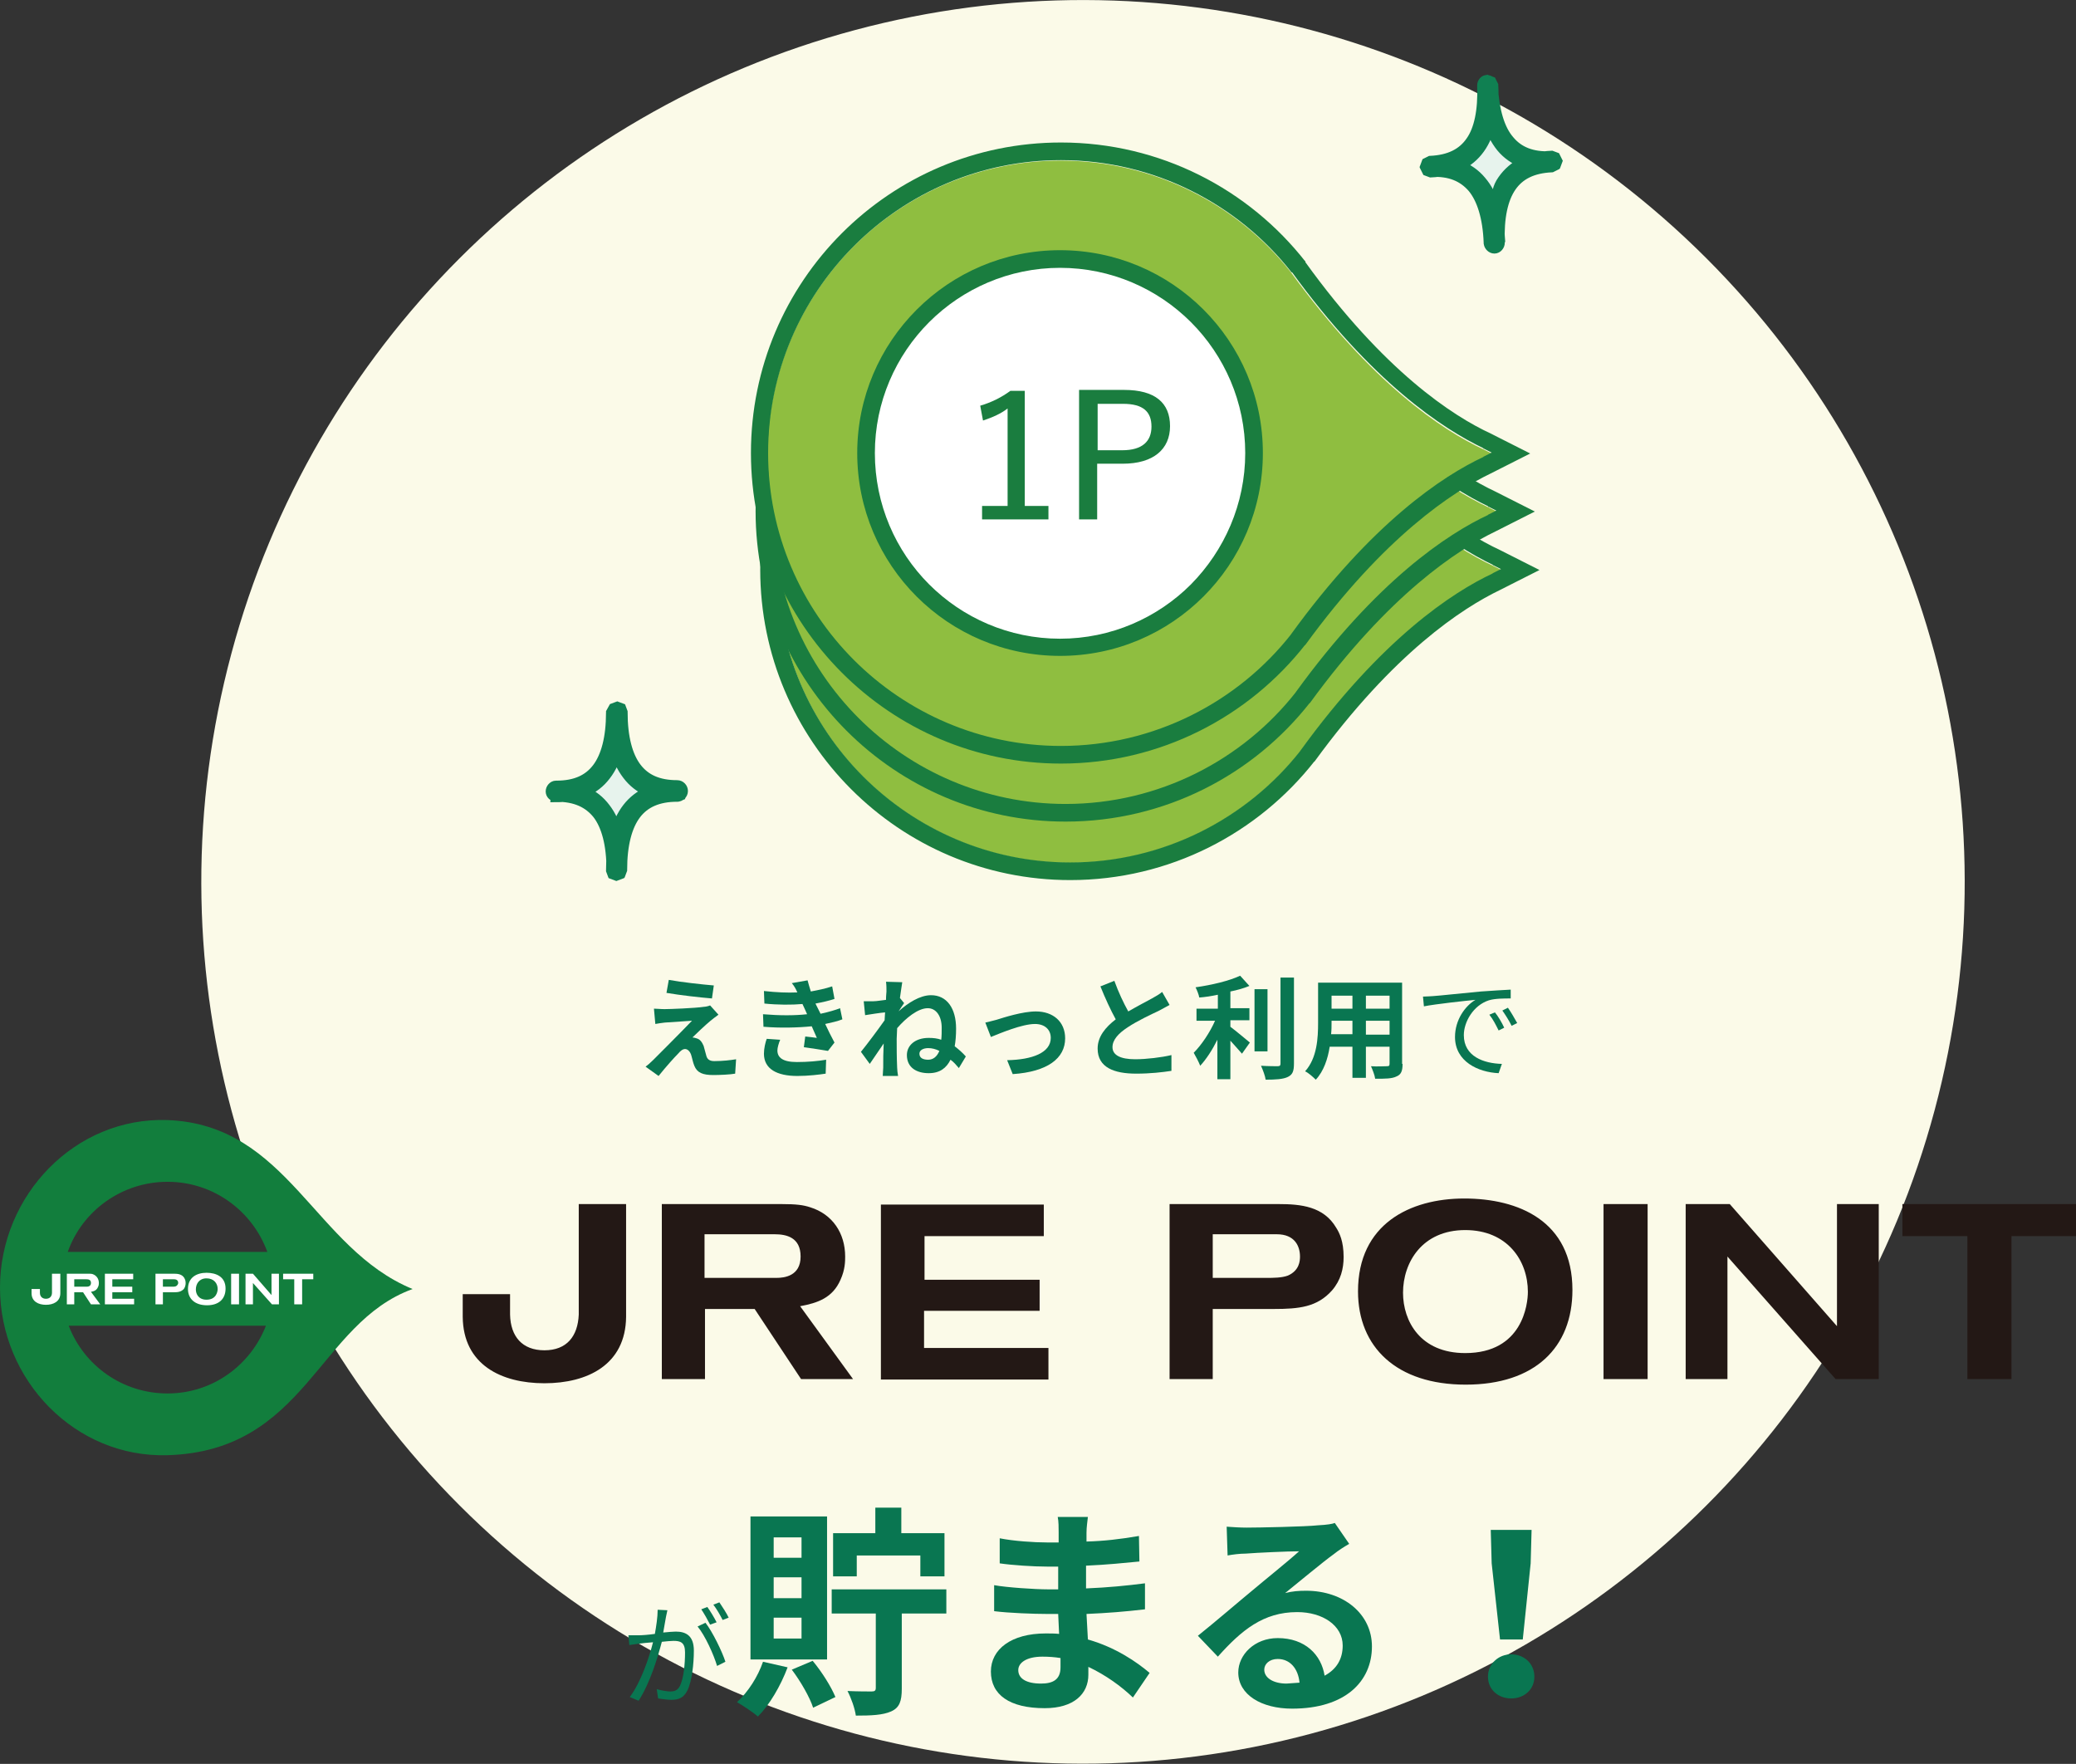 <svg version="1.1" id="レイヤー_1" xmlns="http://www.w3.org/2000/svg" xmlns:xlink="http://www.w3.org/1999/xlink" x="0px" y="0px" viewBox="0 0 447.3 380" style="enable-background:new 0 0 447.3 380;" xml:space="preserve">
<rect x="0" y="0" width="447.3" height="380" fill="#333333" stroke="none"/>
<style type="text/css">
.st0{fill:#FBFAE8;}
.st1{fill:#097651;}
.st2{fill:#8FBE40;}
.st3{fill:#108052;}
.st4{fill:#1A7D3F;}
.st5{fill:#FFFFFF;}
.st6{fill:#E7F3ED;}
.st7{fill:#108052;stroke:#108052;stroke-width:2.25;}
.st8{fill:#127E3D;}
.st9{fill:#231815;}
</style>
<ellipse transform="matrix(0.707 -0.707 0.707 0.707 -65.997 220.668)" class="st0" cx="233.4" cy="190" rx="190" ry="190"/>
<path class="st1" d="M143.8,346.9c-0.1,0.5-0.2,0.9-0.3,1.4c-0.1,0.7-0.4,2.1-0.6,3.4c1.1-0.1,2.1-0.2,2.7-0.2
c2.1,0,3.9,0.8,3.9,4.1c0,2.8-0.4,6.6-1.4,8.6c-0.8,1.6-1.9,2-3.5,2c-0.9,0-2-0.2-2.8-0.3l-0.3-2c1,0.3,2.3,0.5,2.9,0.5
c0.9,0,1.6-0.2,2.1-1.2c0.8-1.6,1.1-4.7,1.1-7.2c0-2.2-1-2.5-2.5-2.5c-0.6,0-1.5,0.1-2.5,0.2c-0.9,3.4-2.5,8.8-5,12.7l-1.9-0.8
c2.4-3.2,4.2-8.6,5-11.8c-1.2,0.1-2.4,0.2-3,0.3c-0.6,0.1-1.5,0.2-2.1,0.3l-0.2-2.1c0.7,0,1.3,0,2.1,0c0.8,0,2.2-0.1,3.6-0.3
c0.3-1.7,0.6-3.6,0.6-5.2L143.8,346.9z M152,349.6c1.5,1.9,3.6,6.2,4.3,8.4l-1.8,0.9c-0.7-2.4-2.6-6.6-4.2-8.5L152,349.6z M153,350
c-0.5-1-1.3-2.4-1.9-3.3l1.3-0.5c0.6,0.8,1.5,2.3,2,3.3L153,350z M155.7,349c-0.5-1-1.3-2.4-2-3.3l1.3-0.5c0.6,0.9,1.6,2.4,2,3.3
L155.7,349z"/>
<path class="st1" d="M169.7,359.2c-1.5,4-3.9,8.1-6.4,10.6c-1-0.9-3.3-2.4-4.5-3.1c2.4-2.2,4.5-5.5,5.6-8.7L169.7,359.2z
M178.2,357.5h-16.5v-30.8h16.5V357.5z M172.7,331.2h-6v4.4h6V331.2z M172.7,339.8h-6v4.5h6V339.8z M172.7,348.5h-6v4.5h6V348.5z
M175.1,357.8c2,2.4,4,5.6,4.9,7.8l-4.8,2.3c-0.7-2.2-2.7-5.7-4.6-8.2L175.1,357.8z M203.9,347.6h-9.6v16.2c0,2.7-0.5,4.1-2.3,4.9
c-1.8,0.8-4.3,0.9-7.6,0.9c-0.2-1.5-1-3.8-1.8-5.3c2.2,0.1,4.5,0.1,5.2,0.1c0.7,0,0.9-0.2,0.9-0.8v-16h-9.5v-5.2h24.7V347.6z
M184.5,339.6h-5v-9.3h9.1v-5.5h5.6v5.5h9.3v9.3h-5.2v-4.5h-13.7V339.6z"/>
<path class="st1" d="M244.1,365.7c-2.5-2.4-5.8-4.8-9.6-6.6c0,0.6,0,1.2,0,1.7c0,4.1-3.1,7.2-9.4,7.2c-7.6,0-11.6-2.9-11.6-7.9
c0-4.8,4.4-8.2,11.8-8.2c1,0,2,0,2.9,0.1c-0.1-1.4-0.1-2.9-0.2-4.3h-2.4c-2.8,0-8.3-0.2-11.4-0.6l0-5.6c2.7,0.5,8.9,0.9,11.5,0.9
h2.3v-4.9h-2.3c-3,0-7.6-0.3-10.3-0.7l0-5.4c3,0.6,7.4,0.9,10.3,0.9h2.4v-2.2c0-0.9,0-2.4-0.2-3.3h6.5c-0.1,1-0.3,2.2-0.3,3.4
l0,1.9c3.7-0.1,7.2-0.5,11.3-1.2l0.1,5.5c-3.1,0.3-7,0.7-11.5,0.9l0,4.9c4.8-0.2,8.8-0.6,12.7-1.1v5.6c-4.3,0.5-8,0.8-12.6,1
c0.1,1.8,0.2,3.7,0.3,5.5c6,1.7,10.6,4.9,13.3,7.2L244.1,365.7z M228.5,357.2c-1.2-0.2-2.5-0.3-3.9-0.3c-3.4,0-5.2,1.3-5.2,2.9
c0,1.8,1.7,2.9,4.9,2.9c2.5,0,4.2-0.8,4.2-3.5C228.5,358.7,228.5,358,228.5,357.2z"/>
<path class="st1" d="M290.7,332.6c-1.2,0.7-2.3,1.4-3.3,2.2c-2.5,1.8-7.5,6-10.5,8.4c1.6-0.4,2.9-0.5,4.5-0.5c8.1,0,14.2,5,14.2,12
c0,7.5-5.7,13.4-17.2,13.4c-6.6,0-11.6-3-11.6-7.8c0-3.8,3.5-7.4,8.5-7.4c5.9,0,9.4,3.6,10.1,8.1c2.6-1.4,3.9-3.6,3.9-6.5
c0-4.3-4.3-7.2-9.8-7.2c-7.3,0-12,3.9-17.1,9.6l-4.3-4.5c3.4-2.7,9.1-7.6,11.9-9.9c2.6-2.2,7.6-6.2,9.9-8.3c-2.4,0-9,0.3-11.5,0.5
c-1.3,0-2.8,0.2-3.9,0.4l-0.2-6.2c1.3,0.1,3,0.2,4.3,0.2c2.5,0,12.7-0.2,15.4-0.5c2-0.1,3.1-0.3,3.6-0.5L290.7,332.6z M280,362.5
c-0.3-3.1-2.1-5.1-4.7-5.1c-1.8,0-2.9,1.1-2.9,2.3c0,1.8,2,3,4.8,3C278.2,362.6,279.1,362.6,280,362.5z"/>
<path class="st1" d="M320.6,361.2c0-2.7,2.2-4.8,5-4.8c2.8,0,5,2,5,4.8c0,2.8-2.2,4.7-5,4.7C322.8,365.9,320.6,364,320.6,361.2z
M321.4,336.8l-0.2-7.2h8.8l-0.2,7.2l-1.7,16.4h-4.9L321.4,336.8z"/>
<path class="st1" d="M153.1,219.9c-1.1,0.9-3.3,3-3.9,3.6c0.2,0,0.6,0.1,0.9,0.2c0.7,0.2,1.1,0.7,1.5,1.6c0.2,0.6,0.4,1.6,0.6,2.2
c0.2,0.7,0.7,1.1,1.7,1.1c1.8,0,3.5-0.2,4.7-0.4l-0.2,3.1c-1,0.2-3.4,0.3-4.7,0.3c-2.3,0-3.5-0.5-4.1-2c-0.3-0.7-0.5-1.8-0.7-2.4
c-0.3-0.8-0.8-1.2-1.3-1.2s-1,0.4-1.5,1c-0.8,0.8-2.6,2.8-4.2,4.8l-2.8-2c0.4-0.3,1-0.8,1.7-1.5c1.2-1.2,6.1-6.1,8.3-8.4
c-1.7,0.1-4.5,0.3-5.9,0.4c-0.8,0.1-1.5,0.2-2,0.3l-0.3-3.3c0.6,0,1.4,0.1,2.3,0.1c1.1,0,6.5-0.2,8.5-0.5c0.4,0,1.1-0.2,1.3-0.3
l1.8,2C154.1,219.1,153.6,219.5,153.1,219.9z M153.8,212.3l-0.4,2.8c-2.5-0.2-6.9-0.7-9.8-1.2l0.5-2.8
C146.8,211.6,151.4,212.1,153.8,212.3z"/>
<path class="st1" d="M181.5,219.6c-1,0.4-2.3,0.7-3.7,1c0.6,1.3,1.3,2.7,2,4l-1.4,1.8c-1.3-0.2-3.6-0.6-5.2-0.8l0.3-2.3
c0.9,0.1,1.9,0.2,2.5,0.3l-1.1-2.5c-3,0.3-6.8,0.4-10.4,0.1l-0.1-2.7c3.6,0.3,6.8,0.3,9.5,0l-0.4-0.9l-0.6-1.3
c-2.3,0.2-5.3,0.2-8.2-0.1l-0.1-2.7c2.7,0.3,5.1,0.4,7.2,0.3v0c-0.4-0.9-0.7-1.4-1.2-2l3.4-0.6c0.2,0.7,0.4,1.5,0.7,2.4
c1.6-0.3,3.1-0.6,4.6-1.1l0.5,2.7c-1.2,0.4-2.5,0.7-4.1,1l0.5,1l0.6,1.2c1.8-0.4,3.2-0.8,4.2-1.2L181.5,219.6z M168.1,224
c-0.3,0.7-0.6,1.7-0.6,2.3c0,1.5,1.1,2.5,4.2,2.5c2.3,0,4.6-0.2,6.3-0.5l-0.1,3c-1.3,0.2-3.7,0.5-6.1,0.5c-4.4,0-7.2-1.5-7.2-4.8
c0-1.1,0.3-2.4,0.6-3.2L168.1,224z"/>
<path class="st1" d="M193.7,217.8c1.9-1.7,4.5-3.4,6.9-3.4c3.4,0,5.4,2.8,5.4,7.2c0,1.4-0.1,2.7-0.3,3.8c0.9,0.7,1.7,1.4,2.4,2.2
l-1.5,2.5c-0.6-0.7-1.1-1.3-1.8-1.8c-0.9,1.8-2.3,2.9-4.7,2.9c-2.6,0-4.7-1.2-4.7-3.9c0-2.1,1.8-3.7,4.7-3.7c1,0,1.9,0.1,2.7,0.4
c0.1-0.8,0.1-1.7,0.1-2.6c0-2.5-1.2-4.2-3-4.2c-2.1,0-4.7,2.1-6.6,4.3c0,0.8-0.1,1.6-0.1,2.3c0,1.9,0,3.9,0.1,6.2
c0,0.4,0.1,1.3,0.2,1.8h-3.3c0-0.5,0.1-1.4,0.1-1.8c0-1.8,0-3.2,0.1-5.2c-1,1.5-2.2,3.2-3,4.4l-1.9-2.6c1.3-1.6,3.7-4.8,5.1-6.8
l0.1-1.7c-1.2,0.1-3,0.4-4.3,0.6l-0.3-3c0.7,0,1.2,0,2.1,0c0.7,0,1.7-0.2,2.7-0.3c0-0.9,0.1-1.6,0.1-1.8c0-0.7,0-1.4-0.1-2.1
l3.5,0.1c-0.1,0.7-0.3,1.9-0.5,3.4l0.9,1.1c-0.3,0.4-0.8,1.2-1.2,1.8L193.7,217.8z M202.4,226.4c-0.8-0.4-1.6-0.6-2.4-0.6
c-1,0-1.9,0.4-1.9,1.2c0,1,0.9,1.3,1.9,1.3C201.1,228.3,201.9,227.6,202.4,226.4z"/>
<path class="st1" d="M214.7,219.7c1.6-0.5,5.6-1.8,8.5-1.8c3.7,0,6.3,2.2,6.3,5.8c0,4.3-3.8,7.2-11.3,7.7l-1.2-3
c5.4-0.1,9.4-1.6,9.4-4.8c0-1.8-1.3-3-3.4-3c-2.8,0-7.5,2-9.5,2.8l-1.2-3.1C212.8,220.2,213.9,219.9,214.7,219.7z"/>
<path class="st1" d="M252,216.5c-0.7,0.4-1.5,0.8-2.4,1.3c-1.5,0.7-4.5,2.1-6.6,3.5c-2,1.3-3.3,2.7-3.3,4.3c0,1.7,1.7,2.6,4.9,2.6
c2.4,0,5.7-0.4,7.8-0.9l0,3.4c-2,0.3-4.5,0.6-7.6,0.6c-4.7,0-8.3-1.3-8.3-5.4c0-2.6,1.7-4.6,3.9-6.3c-1.1-2-2.3-4.6-3.3-7.1l3-1.2
c0.9,2.5,2,4.8,3,6.6c1.9-1.1,4-2.2,5.1-2.8c0.9-0.5,1.6-0.9,2.2-1.4L252,216.5z"/>
<path class="st1" d="M265.1,221.2c1.2,0.9,3.6,2.9,4.2,3.4l-1.7,2.4c-0.6-0.7-1.6-1.8-2.5-2.8v8.3h-2.8V224
c-1.1,2.2-2.4,4.2-3.7,5.6c-0.3-0.8-1-2.1-1.4-2.8c1.7-1.7,3.5-4.4,4.6-6.9h-4v-2.6h4.6v-3c-1.4,0.3-2.7,0.5-4,0.6
c-0.1-0.6-0.5-1.6-0.8-2.2c3.5-0.5,7.3-1.4,9.6-2.5l2,2.2c-1.2,0.5-2.6,0.9-4.1,1.2v3.6h4.1v2.6h-4.1V221.2z M273.1,226.5h-2.8
v-13.4h2.8V226.5z M278.8,210.6v18.5c0,1.7-0.3,2.4-1.3,2.9c-1,0.5-2.6,0.6-4.8,0.6c-0.1-0.8-0.6-2.1-1-3c1.6,0.1,3.1,0.1,3.6,0.1
c0.5,0,0.6-0.2,0.6-0.6v-18.5H278.8z"/>
<path class="st1" d="M302.2,229.2c0,1.5-0.3,2.3-1.3,2.7c-1,0.5-2.4,0.5-4.6,0.5c-0.1-0.8-0.6-2-0.9-2.7c1.3,0.1,2.9,0,3.4,0
c0.5,0,0.6-0.1,0.6-0.6v-3.6h-5.1v6.7h-2.9v-6.7h-4.9c-0.4,2.6-1.3,5.3-3,7.1c-0.5-0.5-1.6-1.5-2.3-1.8c2.6-2.9,2.8-7.2,2.8-10.5
v-8.6h18.1V229.2z M291.4,222.9v-3h-4.5v0.4c0,0.8,0,1.6-0.1,2.5H291.4z M286.9,214.5v2.8h4.5v-2.8H286.9z M299.4,214.5h-5.1v2.8
h5.1V214.5z M299.4,222.9v-3h-5.1v3H299.4z"/>
<path class="st1" d="M308.7,214.6c1.6-0.1,6-0.6,10.4-1c2.6-0.2,4.8-0.3,6.4-0.4v1.9c-1.4,0-3.4,0-4.7,0.4
c-3.4,1.1-5.4,4.7-5.4,7.5c0,4.6,4.3,6.1,8.2,6.2l-0.7,2c-4.4-0.2-9.4-2.5-9.4-7.8c0-3.7,2.2-6.7,4.4-8c-2.1,0.2-8.6,0.9-11.1,1.4
l-0.2-2.1C307.5,214.7,308.3,214.6,308.7,214.6z M324.1,221.4l-1.2,0.6c-0.6-1.2-1.2-2.4-2-3.4l1.2-0.5
C322.7,218.8,323.6,220.3,324.1,221.4z M326.9,220.4l-1.2,0.6c-0.6-1.2-1.3-2.3-2-3.3l1.2-0.6C325.4,217.8,326.3,219.3,326.9,220.4
z"/>
<polygon class="st2" points="321.7,121.8 321.7,121.9 322.5,120.1 "/>
<polygon class="st2" points="321.7,123.7 322.5,125.4 321.7,123.7 "/>
<path class="st2" d="M321.7,121.9L321.7,121.9c-8.8-4.1-24.1-14.2-41.5-38.2v0c-11.5-14.6-29.5-24-49.6-24
c-17.4,0-33.2,7.1-44.6,18.5c-11.4,11.4-18.5,27.2-18.5,44.6c0,17.4,7.1,33.2,18.5,44.6c11.4,11.4,27.2,18.5,44.6,18.5
c20.1,0,38-9.4,49.6-24v0c17.4-24,32.7-34.1,41.5-38.2l0,0l1.8-0.9L321.7,121.9z"/>
<line class="st3" x1="280.2" y1="161.9" x2="280.3" y2="161.7"/>
<line class="st3" x1="280.3" y1="83.9" x2="280.2" y2="83.7"/>
<path class="st3" d="M280.3,161.7"/>
<path class="st3" d="M280.4,161.6"/>
<path class="st4" d="M281.8,162.8l-1.6-1.1l-0.1,0.2l3.1,2.2c17.1-23.5,31.9-33.1,40-37l0,0l8.5-4.3l-8.5-4.3l0,0
c-8.2-3.8-23-13.4-40-37l-1.5,1.1l-1.5,1.1l0.1,0.1l1.5-1.1l1.5-1.2c-12.2-15.6-31.3-25.7-52.7-25.7c-36.9,0-66.8,29.9-66.8,66.9
c0,36.9,29.9,66.9,66.8,66.9c21.4,0,40.5-10.1,52.7-25.7L281.8,162.8l-1.6-1.1L281.8,162.8l-1.5-1.2
c-11.5,14.7-29.6,24.2-49.7,24.2c-17.4,0-33.2-7.1-44.6-18.5c-11.4-11.4-18.5-27.2-18.5-44.6c0-17.4,7.1-33.2,18.5-44.6
c11.4-11.4,27.2-18.5,44.6-18.5c20.1,0,38.2,9.5,49.7,24.2l3-2.3l-0.1-0.2l-3,2.2c17.4,24,32.7,34,41.5,38.2l0.8-1.7l-0.9,1.7
l1.8,0.9l-1.8,0.9l0.9,1.7l-0.8-1.7c-8.8,4.1-24.1,14.2-41.5,38.2l1.5,1.1l1.6,1.1l0.1-0.2l-3.1-2.2L281.8,162.8"/>
<polygon class="st2" points="320.6,109.3 320.7,109.3 321.5,107.6"/>
<polygon class="st2" points="320.6,111.1 321.5,112.8 320.7,111.1"/>
<path class="st2" d="M320.7,109.3L320.7,109.3c-8.8-4.1-24.1-14.2-41.5-38.2v0c-11.5-14.6-29.5-24-49.6-24
c-17.4,0-33.2,7.1-44.6,18.5c-11.4,11.4-18.5,27.2-18.5,44.6c0,17.4,7,33.2,18.5,44.6c11.4,11.4,27.2,18.5,44.6,18.5
c20.1,0,38-9.4,49.6-24v0c17.4-24,32.7-34.1,41.5-38.2l0,0l1.8-0.9L320.7,109.3z"/>
<line class="st3" x1="279.1" y1="149.3" x2="279.3" y2="149.1"/>
<line class="st3" x1="279.3" y1="71.3" x2="279.2" y2="71.2"/>
<path class="st3" d="M279.3,149.1"/>
<path class="st3" d="M279.3,149"/>
<path class="st4" d="M280.8,150.2l-1.6-1.1l-0.1,0.2l3.1,2.2c17.1-23.5,31.9-33.1,40-37l0,0l8.5-4.3l-8.5-4.3l0,0
c-8.1-3.8-23-13.4-40-37l-1.5,1.1l-1.5,1.1l0.1,0.1l1.5-1.1l1.5-1.2c-12.2-15.6-31.3-25.7-52.7-25.7c-36.9,0-66.8,29.9-66.8,66.9
c0,36.9,29.9,66.9,66.8,66.9c21.4,0,40.5-10.1,52.7-25.7L280.8,150.2l-1.6-1.1L280.8,150.2l-1.5-1.2
c-11.5,14.7-29.6,24.2-49.7,24.2c-17.4,0-33.2-7.1-44.6-18.5c-11.4-11.4-18.5-27.2-18.5-44.6c0-17.4,7-33.2,18.5-44.6
c11.4-11.4,27.2-18.5,44.6-18.5c20.1,0,38.2,9.5,49.7,24.2l3-2.3l-0.1-0.2l-3,2.2c17.4,24,32.7,34,41.5,38.2l0.8-1.7l-0.9,1.7
l1.8,0.9l-1.8,0.9l0.9,1.7l-0.8-1.7c-8.8,4.1-24.1,14.2-41.5,38.2l1.5,1.1l1.6,1.1l0.1-0.2l-3.1-2.2L280.8,150.2"/>
<polygon class="st2" points="319.6,96.7 319.6,96.8 320.5,95"/>
<polygon class="st2" points="319.6,98.6 320.5,100.3 319.7,98.5"/>
<path class="st2" d="M319.6,96.8L319.6,96.8c-8.8-4.1-24.1-14.2-41.5-38.2v0c-11.5-14.6-29.5-24-49.6-24
c-17.4,0-33.2,7.1-44.6,18.5c-11.4,11.4-18.5,27.2-18.5,44.6c0,17.4,7.1,33.2,18.5,44.6c11.4,11.4,27.2,18.5,44.6,18.5
c20.1,0,38-9.4,49.6-24v0c17.4-24,32.7-34.1,41.5-38.2l0,0l1.8-0.9L319.6,96.8z"/>
<path class="st5" d="M269.8,97.3c0,22.9-18.5,41.4-41.4,41.4c-22.9,0-41.4-18.5-41.4-41.4c0-22.9,18.5-41.4,41.4-41.4
C251.3,55.9,269.8,74.4,269.8,97.3z"/>
<line class="st3" x1="278.1" y1="136.8" x2="278.2" y2="136.6"/>
<line class="st3" x1="278.3" y1="58.8" x2="278.2" y2="58.6"/>
<path class="st3" d="M278.2,136.6"/>
<path class="st3" d="M278.3,136.5"/>
<path class="st4" d="M279.8,137.7l-1.6-1.1l-0.1,0.2l3.1,2.2c17.1-23.5,31.9-33.1,40-37l0,0l8.5-4.3l-8.5-4.3l0,0
c-8.2-3.8-23-13.4-40-37l-1.5,1.1l-1.5,1.1l0.1,0.1l1.5-1.1l1.5-1.2c-12.2-15.6-31.3-25.7-52.7-25.7c-36.9,0-66.8,29.9-66.8,66.9
c0,36.9,29.9,66.9,66.8,66.9c21.4,0,40.5-10.1,52.7-25.7L279.8,137.7l-1.6-1.1L279.8,137.7l-1.5-1.2
c-11.5,14.7-29.6,24.2-49.7,24.2c-17.4,0-33.2-7.1-44.6-18.5c-11.4-11.4-18.5-27.2-18.5-44.6c0-17.4,7.1-33.2,18.5-44.6
c11.4-11.4,27.2-18.5,44.6-18.5c20.1,0,38.2,9.5,49.7,24.2l3-2.3l-0.1-0.2l-3,2.2c17.4,24,32.7,34,41.5,38.2l0.8-1.7l-0.9,1.7
l1.8,0.9l-1.8,0.9l0.9,1.7l-0.8-1.7c-8.8,4.1-24.1,14.2-41.5,38.2l1.5,1.1l1.6,1.1l0.1-0.2l-3.1-2.2L279.8,137.7"/>
<path class="st4" d="M186.6,97.6h1.9c0-11,4.5-21,11.7-28.2c7.2-7.2,17.2-11.7,28.2-11.7c11,0,21,4.5,28.2,11.7
c7.2,7.2,11.7,17.2,11.7,28.2c0,11-4.5,21-11.7,28.3c-7.2,7.2-17.2,11.7-28.2,11.7c-11,0-21-4.5-28.2-11.7
c-7.2-7.2-11.7-17.2-11.7-28.3h-3.8c0,24.2,19.6,43.7,43.7,43.7c24.2,0,43.7-19.6,43.7-43.7c0-24.2-19.6-43.7-43.7-43.7
c-24.1,0-43.7,19.6-43.7,43.7H186.6"/>
<path class="st4" d="M220.8,109h5.1v2.9h-14.3V109h5.5v-21c-1.4,1.1-3.2,1.9-5.3,2.6l-0.6-3.2c2.4-0.7,4.6-1.8,6.5-3.2h3.1V109"/>
<path class="st4" d="M242.2,84c6.7,0,9.9,2.8,9.9,7.8c0,5-3.6,8.1-10.2,8.1h-5.5v12h-3.9V84H242.2 M236.5,97h5.3
c4.3,0,6.3-1.9,6.3-5.1c0-3.2-1.8-4.9-6.1-4.9h-5.5V97z"/>
<path class="st6" d="M145.9,169.3L145.9,169.3c-4.1,0-6.9-1.3-8.9-3.8c-1.9-2.5-3-6.5-3-12l-0.3-0.8l-0.8-0.3l-0.8,0.3l-0.3,0.8
c0,5.5-1.1,9.5-3,12c-1.9,2.5-4.7,3.8-8.8,3.8h0c0,0,0,0,0,0v0l-0.1,0c-0.6,0-1.1,0.6-1.1,1.2c0,0.6,0.5,1.1,1.2,1.1
c4.1,0,6.9,1.3,8.9,3.8c1.9,2.5,3,6.5,3,12l0.3,0.8l0.8,0.3l0.8-0.3l0.3-0.8c0-5.5,1.1-9.5,3-12c1.9-2.5,4.8-3.8,8.9-3.8
c0.3,0,0.6-0.1,0.8-0.3l0,0l0,0c0.2-0.2,0.3-0.5,0.3-0.8C147.1,169.8,146.6,169.3,145.9,169.3z"/>
<path class="st6" d="M334.3,33.6c-4.1,0.2-7-1-9-3.4c-2.1-2.4-3.3-6.4-3.6-11.9c0-0.3-0.2-0.6-0.4-0.8l0,0l0,0
c-0.2-0.2-0.5-0.3-0.8-0.3c-0.3,0-0.6,0.2-0.8,0.4l0,0l0,0c-0.2,0.2-0.3,0.5-0.3,0.8l0,0c0.2,5.5-0.7,9.5-2.5,12.1
c-1.8,2.6-4.6,4-8.7,4.2l-0.8,0.4l-0.3,0.8l0.4,0.8l0.8,0.3c4.1-0.2,6.9,1,9,3.4c2,2.4,3.3,6.4,3.5,11.9l0,0.1
c0.1,0.6,0.6,1.1,1.2,1.1c0.6,0,1.1-0.6,1.1-1.2c-0.2-5.5,0.7-9.5,2.5-12.1c1.8-2.6,4.6-4,8.7-4.2l0.8-0.4l0.3-0.8l-0.4-0.8
L334.3,33.6z"/>
<path class="st6" d="M323.8,38.7c-1,1.4-1.6,3.1-2.1,4.9c-0.6-1.8-1.5-3.4-2.5-4.7c-1.3-1.5-2.8-2.6-4.7-3.3
c1.8-0.9,3.2-2.1,4.4-3.7c1-1.4,1.6-3.1,2.1-4.9c0.6,1.8,1.5,3.4,2.5,4.7c1.3,1.5,2.8,2.6,4.7,3.3C326.4,35.9,324.9,37.1,323.8,38.7
z"/>
<path class="st7" d="M131.7,153.5c0,5.5-1.1,9.5-3,12c-1.9,2.5-4.7,3.8-8.8,3.8l-0.1,0c-0.6,0-1.1,0.6-1.1,1.2
c0,0.6,0.5,1.1,1.2,1.1c4.1,0,6.9,1.3,8.9,3.8c1.9,2.5,3,6.5,3,12l0.3,0.8l0.8,0.3l0.8-0.3l0.3-0.8c0-5.5,1.1-9.5,3-12
c1.9-2.5,4.8-3.8,8.9-3.8c0.6,0,1.2-0.5,1.2-1.2c0-0.6-0.5-1.2-1.2-1.2h0c-4.1,0-6.9-1.3-8.8-3.8c-1.9-2.5-3-6.5-3-12l-0.3-0.8
l-0.8-0.3l-0.8,0.3L131.7,153.5L131.7,153.5c0,5.8,1.1,10.3,3.5,13.4c2.4,3.2,6.1,4.7,10.7,4.7h0l0.8-0.3l0.3-0.8l-0.3-0.8l-0.8-0.3
c-4.6,0-8.3,1.6-10.7,4.7c-2.4,3.1-3.5,7.6-3.5,13.4l0.3,0.8l0.8,0.3l0.8-0.3l0.3-0.8c0-5.8-1.1-10.3-3.5-13.4
c-2.4-3.2-5.9-4.6-10.4-4.6l-0.2,2.2l0,0l0,0l0,0h0c4.6,0,8.3-1.5,10.7-4.7c2.4-3.1,3.5-7.6,3.5-13.4l-0.3-0.8l-0.8-0.3l-0.8,0.3
L131.7,153.5"/>
<path class="st7" d="M319.4,18.4L319.4,18.4c0.2,5.5-0.7,9.6-2.5,12.1c-1.8,2.6-4.6,4-8.7,4.2l-0.8,0.4l-0.3,0.8l0.4,0.8l0.8,0.3
c4.1-0.2,6.9,1,9,3.4c2,2.4,3.3,6.4,3.5,11.9l0,0.1c0.1,0.6,0.6,1.1,1.2,1.1c0.6,0,1.1-0.6,1.1-1.2c-0.2-5.5,0.7-9.5,2.5-12.1
c1.8-2.6,4.6-4,8.7-4.2l0.8-0.4l0.3-0.8l-0.4-0.8l-0.8-0.3c-4.1,0.2-7-1-9-3.4c-2.1-2.4-3.3-6.4-3.6-11.9c0-0.6-0.6-1.1-1.2-1.1
C319.9,17.2,319.4,17.8,319.4,18.4L319.4,18.4c0.3,5.8,1.6,10.2,4.1,13.3c2.5,3,6.3,4.4,10.9,4.2l0.8-0.4l0.3-0.8l-0.4-0.8l-0.8-0.3
c-4.6,0.2-8.2,1.9-10.5,5.2c-2.3,3.2-0.9,6.3-0.7,12.1l0.1,1.3l0,0l0,0l0,0l0,0c-0.3-5.8-1.5-10.2-4.1-13.2c-2.5-3-6.3-4.4-10.9-4.2
l-0.8,0.4l-0.3,0.8l0.4,0.8l0.8,0.3c4.6-0.2,8.2-1.9,10.5-5.1c2.3-3.2,3.2-7.8,2.9-13.6l0,0l-0.4-0.8l-0.8-0.3l-0.8,0.4L319.4,18.4"
/>
<path class="st8" d="M36.1,241.3C16.2,240.6,0,257.5,0,277.4s16.2,36.7,36.1,36.1c29.9-0.9,32.4-28.4,52.8-35.8
C67.7,269,62.1,242.3,36.1,241.3z M36.1,254.6c9.9,0,18.3,6.3,21.5,15.1H14.6C17.7,260.9,26.2,254.6,36.1,254.6z M36.1,300.2
c-9.7,0-18-6-21.3-14.6h42.5C54,294.1,45.8,300.2,36.1,300.2z"/>
<path class="st5" d="M28.9,281v-1.2h-4.7v-1.4h4.3v-1.2h-4.3v-1.6h4.5v-1.2h-6.1v6.6H28.9z M44.5,274.2c2,0,4.1,0.8,4.1,3.4
c0,2.2-1.4,3.6-4,3.6c-2.6,0-4.1-1.4-4.1-3.5C40.5,275.1,42.5,274.2,44.5,274.2 M44.5,280c2.2,0,2.4-1.9,2.4-2.3
c0-1.2-0.8-2.3-2.4-2.3c-1.6,0-2.3,1.2-2.3,2.4C42.2,278.8,42.8,280,44.5,280 M49.8,281h1.7v-6.6h-1.7V281z M60.1,281v-6.6h-1.6
v4.6l-4-4.6h-1.6v6.6h1.6v-4.6l4.1,4.6H60.1z M67.5,275.6v-1.2H61v1.2h2.4v5.4h1.7v-5.4H67.5z M11.2,274.4v4.1
c0,0.8-0.5,1.3-1.3,1.3c-0.8,0-1.3-0.5-1.3-1.3v-0.8H6.8v0.9c0,1.8,1.5,2.5,3.1,2.5c1.6,0,3.1-0.7,3.1-2.5v-4.2H11.2z M37.5,274.4
c0.8,0,1.7,0.1,2.2,0.9c0.1,0.2,0.3,0.5,0.3,1.1c0,0.4-0.1,0.9-0.4,1.3c-0.6,0.6-1.2,0.7-2.2,0.7h-2.3v2.6h-1.6v-6.6H37.5z
M35.1,277.2h2c0.2,0,0.6,0,0.8-0.1c0.4-0.2,0.5-0.6,0.5-0.7c0-0.4-0.2-0.8-0.9-0.8h-2.4V277.2z M19.6,281l-1.7-2.6H16v2.6h-1.6
v-6.6h4.5c0.6,0,0.8,0,1.1,0.1c0.8,0.3,1.3,1,1.3,1.9c0,0.2,0,0.5-0.2,0.9c-0.3,0.7-0.9,0.9-1.5,1l2,2.7H19.6z M16,277.2h2.7
c0.3,0,0.9-0.1,0.9-0.8c0-0.7-0.5-0.8-1-0.8H16V277.2z"/>
<path class="st9" d="M225.9,297.1v-6.7h-26.8v-8H224v-6.7h-24.8v-9.4h25.7v-6.8h-35.1v37.7H225.9z M315.5,258.2
c11.6,0,23.3,4.8,23.3,19.7c0,12.4-8.1,20.4-23,20.4c-14.9,0-23.2-8.1-23.2-20.1C292.6,263.7,303.8,258.2,315.5,258.2 M315.7,291.5
c12.4,0,13.5-10.6,13.5-13.2c0-6.7-4.4-13.3-13.5-13.3c-9.3,0-13.4,7-13.4,13.5C302.3,284.6,306,291.5,315.7,291.5 M345.5,297.1h9.5
v-37.7h-9.5V297.1z M404.8,297.1v-37.7h-9v26.3l-23.1-26.3h-9.5v37.7h9v-26.4l23.3,26.4H404.8z M447.3,266.3v-6.9h-37.4v6.9h14v30.8
h9.5v-30.8H447.3z M124.7,259.4v23.8c-0.2,4.7-2.6,7.7-7.4,7.7c-4.8,0-7.3-3-7.4-7.7v-4.4H99.7v4.9c0.1,10.3,8.3,14.3,17.6,14.3
c9.3,0,17.5-4,17.6-14.3v-24.3H124.7z M275.5,259.4c4.8,0,9.7,0.5,12.4,5.1c0.7,1.1,1.6,2.9,1.6,6.3c0,2.5-0.6,5-2.5,7.2
c-3.2,3.6-7.1,4-12.6,4h-13.1v15.1H252v-37.7H275.5z M261.3,275.3h11.6c1.4,0,3.3,0,4.6-0.5c2.5-1.1,2.6-3.2,2.6-4.1
c0-2.2-1.1-4.8-5-4.8h-13.8V275.3z M172.6,297.1l-10-15.1h-10.7v15.1h-9.3v-37.7h25.8c3.2,0,4.7,0.2,6.2,0.7
c4.8,1.5,7.5,5.6,7.5,10.6c0,1,0,2.8-1,5c-1.7,3.9-4.9,5-8.7,5.7l11.4,15.7H172.6z M151.9,275.3h15.4c1.7,0,5.2-0.4,5.2-4.6
c0-4.1-3-4.8-5.6-4.8h-15.1V275.3z"/>
</svg>

